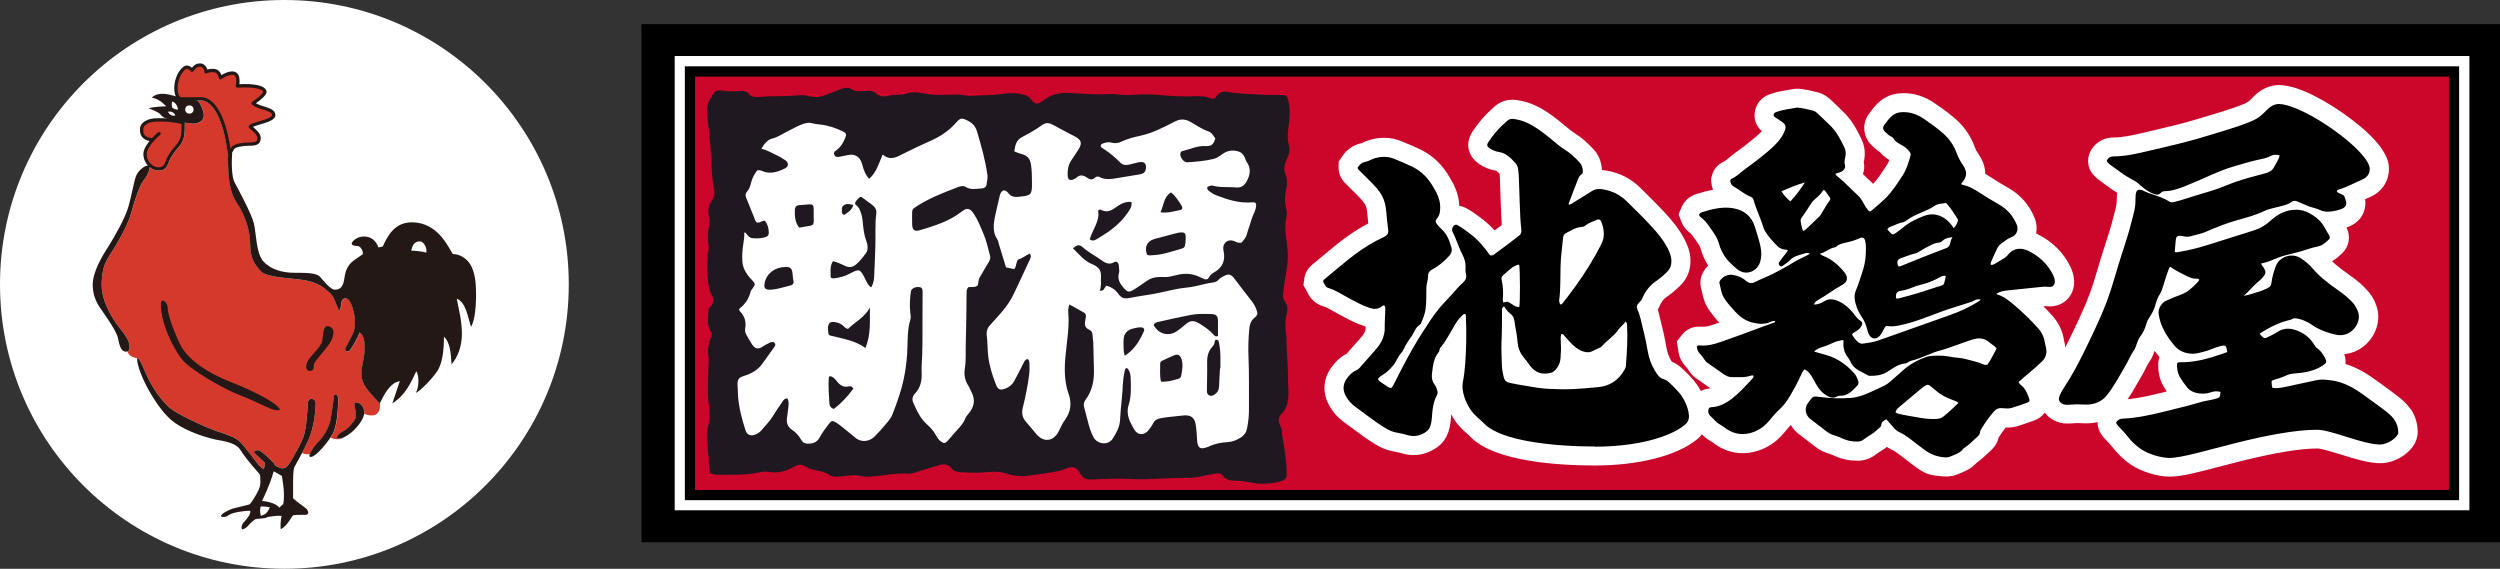 <?xml version="1.0" encoding="UTF-8"?><svg id="_レイヤー_2" xmlns="http://www.w3.org/2000/svg" viewBox="0 0 657.38 149.56"><rect x="0" y="0" width="657.38" height="149.56" fill="#333333" stroke="none"/><defs><style>.cls-1{fill:#fff;}.cls-2{fill:#cc052a;}.cls-3{fill:#d4392c;}.cls-4{fill:#231815;}.cls-5{fill:#201820;}</style></defs><g id="_レイヤー_1-2"><g><g><rect x="344.91" y="-169.89" width="136.23" height="488.7" transform="translate(338.57 487.49) rotate(-90)"/><rect class="cls-1" x="353.64" y="-161.5" width="119.45" height="471.92" transform="translate(338.91 487.82) rotate(-90)"/><rect x="180.09" y="17.42" width="466.55" height="114.08" transform="translate(826.72 148.94) rotate(-180)"/><rect class="cls-2" x="182.77" y="20.1" width="461.18" height="108.71" transform="translate(826.72 148.94) rotate(-180)"/><path class="cls-1" d="M633.8,107.53c-1.2-1.75-2.69-2.88-3.88-3.78l-.26-.2c-1.16-.88-2.33-1.73-3.51-2.58l-1.49-1.07c-2.06-1.5-4.69-3.2-7.92-4.18,.09-.83,0-1.71-.29-2.6,5.38-.51,8.93-5.31,8.93-9.81,0-3.09-1.76-5.53-2.11-5.99-1.71-2.22-3.74-3.79-5.67-5.15-1.43-1.01-3.01-2.16-4.39-3.46,1.14-.67,2-1.49,2.68-2.14,1.86-1.77,2.29-4.46,1.12-6.75,.24-.08,.48-.17,.72-.27,2.36-.96,3.93-2.95,4.21-5.33,.08-.68,.05-1.29-.03-1.83,.41-.19,.83-.38,1.25-.56,3.09-1.3,5.01-4.12,5.01-7.36,0-1.52,0-6.15-11.68-14.43-3.25-2.31-11.45-7.67-17.26-7.67-2.54,0-5.03,1.21-7.02,3.41-.64,.71-1.31,1.2-2.04,1.5-2.95,1.21-6.03,2.13-9.28,3.1-.83,.25-1.67,.5-2.5,.76-4.3,1.32-8.64,2.33-13.22,3.4l-1.37,.32c-2.83,.66-5.51,1.29-8.07,1.29-3.61,0-6.66,2.83-6.66,6.18,0,3.01,2.15,4.52,4.04,5.85,.51,.36,1.11,.78,1.78,1.29,.6,.46,1.22,.86,1.82,1.21-.07,.55-.11,1.15-.11,1.8,0,1.24-.14,1.79-.43,2.87-.1,.38-.2,.77-.31,1.2-.7,2.91-1.71,6-2.6,8.73l-.28,.87c-.4,1.21-.79,2.55-1.21,3.96-.69,2.36-1.41,4.8-2.31,7.22-1.31,3.52-3.04,7.14-4.43,10.04l-.28,.58c-.59,1.23-1.14,2.35-1.66,3.39-.03-.23-.05-.45-.09-.68-.05-.28-.12-.56-.19-.83-.02-.08-.04-.15-.04-.15-.35-2.47-1.35-4.65-2.96-6.49-.77-.88-1.6-1.76-2.5-2.66,.23-.02,.43-.03,.61-.03,.09,0,.17,0,.26,.01,.31,.04,.61,.06,.89,.06,1.84,0,3.51-.73,4.7-2.05,1.23-1.36,1.79-3.17,1.59-5.12-.12-1.15-.46-2.29-1.01-3.39-1.86-3.74-4.81-6.61-8.77-8.54-.05-.03-.11-.05-.16-.08,.25-1.4,.1-2.85-.45-4.18-1.38-3.36-3.78-6.07-6.94-7.84-1.38-.77-2.84-1.66-4.49-2.73-.46-.29-.96-.62-1.52-.95,0-1.7-.58-3.44-1.76-5.16-.46-.68-.77-1.24-.96-1.77-1-2.8-2.61-5.22-4.77-7.19-1.76-1.61-3.6-2.9-5.39-4.14l-.2-.14c-2.69-1.87-5.41-2.79-8.32-2.79-.41,0-.83,.02-1.26,.06-1.79,.17-3.39,.8-4.78,1.89-1.3,1.02-2.16,2.18-2.85,3.12l-.29,.38c-1.97,2.62-1.54,6.29,1.01,8.54l.22,.2c.39,.36,.92,.84,1.65,1.3,.8,.98,1.72,1.62,2.49,2.08-.19,.5-.4,.94-.66,1.33l-.37,.56c-1.06,1.62-2.07,3.15-3.23,4.39-.23-.26-.49-.51-.77-.76-.62-.55-1.24-1.16-1.9-1.81,.34-1.01,.43-2.11,.2-3.18,0-.02,.01-.04,.02-.07,.48-2.04,.27-4.1-.62-5.94-1.18-2.45-2.52-5.02-4.8-7.2-.37-.36-.74-.72-1.11-1.08-.6-.59-1.21-1.18-1.82-1.75l-.12-.11c-.69-.65-1.98-1.87-4.06-2.27-.31-.06-.62-.14-.92-.21-.71-.18-1.52-.38-2.41-.48l-.11-.02c-.31-.06-.84-.15-1.48-.15-.41,0-.81,.04-1.2,.11-.42,.08-.85,.15-1.28,.22-1.52,.25-3.24,.53-5.04,1.23-1.87,.73-3.15,2.2-3.61,4.14-.49,2.07,.19,4.09,1.78,5.47-1.07,1.12-2.39,2.16-3.76,3.25l-.72,.57c-.5,.4-1.02,.77-1.54,1.15-.69,.5-1.41,1.02-2.13,1.61l-.48,.4c-.55,.46-1.07,.89-1.43,1.05-1.56,.7-2.69,2.06-3.11,3.74l-.21,.83,.08,.86c.06,.69,.22,1.35,.45,1.96-1.5,.26-2.93,.66-4.29,1.08-1.85,.57-3.27,1.82-3.99,3.53l-.78,1.86,.72,1.88c.46,1.21,1.24,2.21,2.37,3.06,.32,.24,.77,.9,1.21,1.54,.2,.29,.4,.58,.6,.86,.56,.77,.88,1.42,1.03,2.03,.27,1.12,.74,2.03,1.07,2.7l.12,.25c.2,.4,.42,.78,.65,1.14-.46,.46-.86,.97-1.19,1.54-1.01,1.74-.93,3.3-.68,4.3,.06,.26,.12,.53,.18,.79,.3,1.39,.71,3.3,2,5.15,.72,1.04,1.56,2.07,2.6,3.21-.46,.16-.91,.32-1.36,.47-1.25,.44-2.1,.62-2.83,.62-.1,0-.19,0-.35-.01-.23-.02-.47-.03-.69-.03-1.86,0-3.5,.79-4.6,2.22l-1.3,1.68,.31,2.1c.27,1.84,.7,3.13,2.2,4.69,.08,.09,.28,.37,.43,.58l.36,.51c.26,.37,.79,1.14,1.73,1.79,0,0,3.1,2.17,3.85,2.69-.03,0-.06,0-.08,0-.91,.04-1.74,.29-2.48,.68-1.27-2.38-3.05-4.17-4.7-5.72-.56-.53-1.52-1.43-2.93-1.97-.04-.06-.23-.38-.23-.38-.55-.91-.94-1.96-1.15-3.14-.35-1.91-.77-4.14-1.36-6.37-.11-.43-.21-.86-.31-1.29-.18-.79-.37-1.64-.65-2.52,.17-.29,.34-.61,.49-.96,.43-1.05,1.03-1.84,1.83-2.39,1.31-.91,2.5-1.91,3.66-3.06,1.79-1.77,2.69-4.08,2.61-6.68-.07-2.17-.82-3.92-1.46-5.2-1.45-2.88-3.46-5.24-5.24-7.17-1.61-1.74-3.28-3.4-4.9-5-.52-.51-1.04-1.02-1.55-1.54-2.43-2.42-5.41-3.96-8.87-4.57-.44-.08-.86-.13-1.27-.16-.09-2.05-.81-3.89-2.1-5.33-.75-.83-1.52-1.55-2.31-2.28-.91-.83-1.82-1.44-2.63-1.98-.47-.31-.92-.61-1.25-.88l-.97-.8c-1.29-1.07-2.63-2.18-4.1-3.23-2.19-1.56-5.21-3.41-9.17-3.91-.35-.04-.68-.06-1-.06-1.75,0-3.37,.61-4.69,1.78-1.33,1.18-2.44,2.28-3.39,3.38-.81,.94-1.59,1.97-2.37,3.15-2.04,3.1-1.36,6.47,1.73,8.6,1.28,.88,2.73,1.46,4.43,1.75,.27,.19,.56,.45,.92,.82,.05,.43,.08,.81,.08,1.15,.05,2.22,.13,4.44,.22,6.65l.04,.93c.06,1.54,.12,3.11,.24,4.72-.63,.49-1.27,.97-1.89,1.44-.97-1.06-2.1-2.14-3.39-3.1l-.46-.35c-.96-.73-2.06-1.55-3.35-2.25-.32-.18-1.05-.61-2.11-.76-.06-1.91-.56-3.79-1.51-5.71-.24-.48-.51-.94-.78-1.4l-.24-.41c-1.86-3.26-4.39-5.69-7.52-7.23-1.46-.72-2.92-1.33-4.34-1.92l-.69-.29c-1.49-.62-3.06-.94-4.68-.94-1.24,0-2.52,.19-3.8,.56-.76,.22-1.38,.51-1.83,.72-.1,.05-.2,.1-.3,.14-3.18,.63-4.69,2.88-5.19,3.63l-.81,1.21-.03,1.45c-.03,1.13,.27,2.79,1.78,4.26,.59,.61,1.19,1.2,1.8,1.79,.92,.9,1.79,1.74,2.54,2.61,.57,.66,.9,1.15,1.06,1.61,.18,.51,.3,1.1,.37,1.88,.08,.87,.15,1.76,.25,2.66-2.13,1.11-4.23,2.44-6.38,4.04-1.91,1.42-3.71,2.93-5.45,4.39-.91,.77-1.82,1.53-2.77,2.3-1.31,1.05-2.06,2.39-2.24,3.96l-.2,1.55,.79,1.4,.07,.15c.41,.87,1.48,3.17,4.38,4,.79,.23,1.68,.74,2.71,1.33,.54,.31,1.08,.62,1.63,.91l.87,.46c1.59,.85,3.4,1.81,5.46,2.47,.15,.05,.29,.09,.44,.13,0,.22,0,.44,0,.66l-.06,.32c-.11,.55-.51,1.19-1.39,2.19-.45,.51-.9,1.01-1.35,1.52-.66,.74-1.32,1.47-1.96,2.22l-.22,.26c-1.89,.95-3.1,2.35-3.86,3.37-2.22,2.96-2.59,6.37-1.04,9.62,.96,2,2.42,3.72,4.33,5.09,.77,.55,1.53,1.12,2.28,1.68,1.94,1.45,3.95,2.95,6.21,4.27,1.26,.74,2.52,1.24,3.83,1.53,.35,.08,.7,.15,1.06,.22,.6,.12,1.17,.23,1.61,.37,1.05,.33,2.12,.5,3.17,.5,2.14,0,4.19-.67,6.09-1.99,1.48-1.02,2.48-2.39,3.08-4.18,.5-1.5,.6-2.88,.67-3.99,.01-.19,.03-.38,.04-.56,.27,.5,.56,.99,.88,1.48,1.02,1.56,2.27,2.67,3.27,3.57,.35,.32,.71,.63,1.04,.97,6.38,6.47,23.18,7.43,32.63,7.43,11.46,0,21.47-2.55,26.76-6.81,.51-.42,.97-.87,1.35-1.37,.85,.9,1.75,1.45,2.35,1.81,.12,.07,.25,.14,.35,.21,2.47,1.94,5.16,2.93,8.01,2.93,1.03,0,2.08-.13,3.13-.39,2.5-.62,4.73-1.87,6.62-3.72,.7-.69,1.26-1.38,1.76-1.99,.41-.51,.81-.99,1.13-1.27,.02-.01,.03-.03,.05-.04,.49,.87,1.16,1.65,1.99,2.3,1.43,1.13,2.87,2.24,4.32,3.33,1.2,.91,2.39,1.53,3.66,1.88,.47,.13,1,.37,1.7,.68,1.76,.79,3.73,1.2,5.87,1.2,1.75,0,3.39-.56,4.77-1.62,.53-.41,1.02-.74,1.49-1.01,.55-.32,1.02-.66,1.44-1,.43,.3,.9,.57,1.44,.8,.49,.21,1.06,.62,1.6,1.03l1.59,1.21c.76,.58,1.52,1.16,2.29,1.74,3.09,2.31,3.95,2.64,7.71,2.96,.32,.03,.64,.04,.96,.04,1.12,0,2.13-.2,3.08-.62,.19-.08,.38-.16,.58-.23,1.18-.47,2.89-1.14,4.34-2.75,1.21-.86,2.23-1.81,3.12-2.65l.56-.53c.49-.45,1.7-1.57,2.11-3.46,.61-.96,1.22-1.83,1.85-2.64,.16,0,.32,0,.49,0,.91,0,1.74-.11,2.53-.34,1.23-.36,2.39-.77,3.52-1.17l.94-.33c1.18-.41,2.14-1.15,2.81-2.08,1.29,1.72,3.45,2.87,5.84,2.87,.62,0,1.27-.04,1.87-.08,.3-.02,.58-.05,.81-.05,.31,0,.72,.02,1.09,.04,.49,.02,.94,.04,1.24,.04,1.11,0,2.12-.12,3.03-.32v.06c0,2.33,1.38,3.77,2.6,5.05,.48,.5,1.02,1.07,1.47,1.65,1.29,1.67,2.94,3.23,4.65,4.39,2.77,1.88,7,3.19,10.3,3.19,3.04,0,7.49-1.17,13.12-2.65,1.76-.46,3.62-.95,5.54-1.43,8.87-2.21,15.66-3.33,20.17-3.33,.99,0,4.03,.95,6.04,1.57,3.64,1.13,7.4,2.31,10.5,2.31,4.44,0,9.79-3.64,9.79-8.15,0-2.29-.64-4.38-1.91-6.22Zm-219.04-10.28l.02-.06c.05,.02,.11,.04,.17,.05-.06,0-.13,0-.19,.01Zm153.23,6.12c-2.76,.67-5.67,1.34-8.53,1.61,1.19-1.76,2.21-3.55,3.21-5.3l.73-1.27c.33-.56,.62-1.14,.91-1.73,.33-.66,.63-1.27,.93-1.67,.62-.82,.9-1.61,1.05-2.03l.04-.1c.08-.21,.15-.41,.22-.62,.4,.55,.82,1.09,1.28,1.64-.2,.58-.31,1.21-.32,1.87-.01,1.41,.11,3.52,1.31,5.67,.3,.53,.61,1.03,.93,1.5-.59,.14-1.17,.29-1.75,.43Z"/><path class="cls-5" d="M186.61,124.31c-.25-1.39-.16-2.74-.28-4.07-.15-1.75-.49-3.49-.44-5.26,.02-.88-.05-1.77,.23-2.62,.73-2.23,.44-4.46,.18-6.73-.3-2.68-.1-5.39-.06-8.09,.02-1.44,.23-2.88,0-4.32-.32-1.98,.46-3.77,.98-5.62-1.51-1.79-.96-3.92-.93-5.95,0-.37,.29-.79,.56-1.08,.83-.89,.87-2,.35-2.88-1.03-1.76-.94-3.68-1.19-5.56-.13-.96-.1-1.94-.12-2.92-.01-.88,.03-1.73,.26-2.6,.2-.76,.25-1.58,.12-2.44-.22-1.42-.17-2.89,.11-4.33,.2-1.03,.31-2.12,.04-3.09-.45-1.63,0-2.99,.88-4.25,.59-.85,.67-1.72,.48-2.65-.77-3.71-.62-7.5-.98-11.25-.28-2.87-.51-5.75-.84-8.61-.18-1.62,.14-3.08,1.07-4.4,.48-.69,.66-1.67,1.76-1.77,.3-.03,.59-.12,.91-.05,1.58,.35,3.19,.28,4.79,.16,1-.08,1.85,0,2.5,.84,.41,.53,1.02,.67,1.64,.73,.26,.03,.52,.02,.78,0,3.59-.34,7.2-.07,10.79-.46,.95-.1,1.95,.11,2.91,.31,1.26,.26,2.46,.21,3.65-.25,1.35-.53,2.72-1,4.05-1.57,1.05-.45,2.11-.66,3.12-.06,1.12,.67,2.3,.52,3.47,.43,1.15-.1,2.16-.09,3.12,.79,.86,.79,2.11,.75,3.12,.48,1.57-.42,3.21-.07,4.75-.59,1.99-.67,3.91-.1,5.89,.2,1.93,.29,3.93,.15,5.9,.11,1.24-.03,2.46-.09,3.68,.21,.49,.12,1.03,.13,1.55,.09,2.76-.17,5.53-.09,8.3-.52,1.81-.28,3.77-.26,5.61,.25,.75,.21,1.37,.64,1.86,1.29,1.04,1.37,1.69,1.31,3.06,.26,1.81-1.39,3.92-2.13,6.22-2.06,3.26,.1,6.5,.48,9.77,.36,1.29-.05,2.58-.11,3.88,.08,1.74,.26,3.48,.12,5.24,0,2.3-.15,4.64,.04,6.94,.25,2.27,.21,4.54,.29,6.81,.22,1.76-.06,3.52-.17,5.21,.53,.56,.23,1.14,.2,1.49-.42,.7-1.25,1.91-1.49,3.09-1.26,2.87,.57,5.77,.51,8.65,.71,1.75,.12,3.51,.06,5.26,.1,1.53,.03,1.65,.1,1.99,1.59,.51,2.2,.38,4.42,.05,6.63-.25,1.65-.38,3.28,.07,4.92,.35,1.29,.13,2.48-.52,3.71-.62,1.18-.95,2.53-.39,3.89,.54,1.3,.5,2.64,.21,3.97-.38,1.74-.47,3.45,0,5.2,.18,.68,.25,1.49,.08,2.16-.64,2.5-.14,4.95,.16,7.41,.24,1.97,.29,3.9-.05,5.87-.39,2.24-.69,4.49-.99,6.74-.1,.77-.07,1.5,.45,2.21,.67,.9,.83,1.94,.51,3.09-.52,1.87-.45,3.79-.17,5.7,.04,.26,.09,.51,.09,.77-.05,3.53,.44,7.04,.38,10.56-.03,1.8,.26,3.59,.06,5.41-.16,1.47-.55,2.75-1.56,3.78-.96,.98-1.27,2.04-.56,3.22,.64,1.05,.44,2.22,.65,3.32,.56,3,1.01,6.02,1.07,9.08,.04,1.68-.35,2.01-1.95,2.44-2.72,.72-5.4,.69-8.13,.11-1.31-.28-2.67-.31-4.01-.38-1.09-.06-2.03-.36-2.7-1.28-.41-.58-.99-.71-1.65-.6-1.02,.17-2.05,.31-3.05,.55-1.67,.41-3.33,.66-5.07,.63-4.77-.07-9.53,.51-14.3,.27-3.52-.18-7.03-.03-10.54,.14-1.37,.06-2.28-.39-2.9-1.58-1.06-2.04-2.29-1.88-3.85-1.23-1.45,.61-2.99,.81-4.53,1.05-1.94,.3-3.88,.6-5.83,.82-1.77,.19-3.54-.1-5.21-.64-1.89-.6-3.74-.5-5.65-.32-2.17,.21-4.35,.09-6.52-.02-.81-.04-1.67-.28-2.22-.99-.9-1.16-2.05-1.25-3.33-.85-2.18,.67-4.36,1.32-6.54,1.99-.55,.17-1.1,.27-1.68,.23-3.13-.2-6.19,.48-9.28,.75-.94,.08-1.83,.16-2.76-.08-1.95-.51-3.91-.12-5.85,.11-1.04,.12-2.02,.01-2.84-.52-.91-.59-1.89-.86-2.9-1.03-1.19-.2-2.32-.54-3.35-1.17-.93-.57-1.71-.52-2.72,.05-2.09,1.18-4.39,1.87-6.84,1.43-1.12-.2-2.19,.07-3.22,.26-3.35,.64-6.71,.47-10.07,.49-.74,0-1.44-.1-2.22-.52Z"/><path d="M619.3,80.36c-1.29-1.68-2.9-2.93-4.59-4.12-2.37-1.67-4.69-3.41-6.58-5.62-.94-1.1-2-2.01-3.23-2.77-2.36-1.45-5.54-.36-6.49,2.19-.54,1.44-.97,2.9-1.14,4.43-.06,.59-.35,.96-.88,1.22-.78,.38-1.55,.76-2.39,.99-1.26,.35-2.46,.89-4.02,1.1,1.39-1.14,2.31-2.41,3.5-3.43,.56-.47,1.13-.93,1.6-1.51,.79-.98,.81-1.42,.13-2.51-.2-.33-.57-.56-.61-1.06,1.2-.2,2.3-.63,3.4-1.1,.31-.13,.61-.26,.92-.38,1.83-.71,3.77-1.05,5.66-1.57,1.66-.45,3.25-1.11,4.95-1.43,1.18-.22,2.05-1.06,2.89-1.87,.28-.26,.27-.59,.09-.91-.44-.78-.89-1.56-1.33-2.33-.94-1.65-2.36-2.79-4-3.67-1-.54-2.08-.84-3.24-.86-2.69-.06-4.94,1.08-6.83,2.82-1.31,1.21-2.72,2.07-4.4,2.6-4.12,1.28-8.23,2.6-12.35,3.89-2.47,.78-4.99,1.38-7.55,1.81-.32,.05-.65,.17-.96-.11,.08-.96,.18-1.92,.25-2.88,.08-1.08,.36-1.34,1.43-1.26,.2,.01,.39,.06,.59,.11,.63,.14,1.29,.17,1.88,0,1.4-.41,2.85-.66,4.2-1.25,2.65-1.16,5.34-2.21,8.13-3,2.37-.67,4.75-1.28,6.99-2.36,1.65-.79,3.51-.96,5.25-1.52,.67-.22,1.33-.4,1.89-.84,.56-.44,1.13-.44,1.77-.14,1.35,.64,2.73,1.23,4.17,1.64,.54,.16,1.1,.3,1.6,.55,.78,.39,1.58,.5,2.43,.44,1.17-.08,2.31-.31,3.39-.75,.57-.23,1.05-.62,1.13-1.28,.08-.68-.28-1.29-.47-1.93-.12-.42-.62-.47-.95-.68-.37-.23-.9-.28-1.05-.75,.08-.3,.29-.36,.47-.41,2.18-.63,4.15-1.77,6.23-2.65,1.04-.44,1.95-1.31,1.95-2.75,0-4.79-17.55-17.1-23.95-17.1-1.5,0-2.74,1.14-3.32,1.77-1.08,1.19-2.35,2.15-3.85,2.77-3.98,1.62-8.11,2.75-12.21,4.01-4.71,1.45-9.51,2.54-14.3,3.66-3.23,.75-6.48,1.57-9.83,1.57-1.06,0-1.66,.85-1.66,1.18,0,.61,1.54,1.41,3.84,3.16,1.54,1.17,3.57,2.02,4.34,2.71s2.47,2.24,4.24,2.86c.74,.26,1.29,.21,1.8-.34,.3-.32,.64-.44,1.07-.43,1.24,.02,2.43-.34,3.58-.7,1.33-.42,2.61-1.01,3.9-1.54,3.44-1.41,6.76-3.13,10.35-4.19,2.1-.62,4.19-1.27,6.34-1.76,1.25-.28,2.55-.46,3.71-1.11,.67-.37,1.46-.33,2.29-.1-.33,1.18-.99,2.14-1.54,3.15-.48,.88-1.27,1.28-2.21,1.54-2.6,.71-5.22,1.34-7.76,2.23-1.76,.61-3.46,1.38-5.22,1.98-2.07,.71-4.2,1.26-6.29,1.93-1.58,.51-3.15,1.04-4.77,1.42-.52,.12-.93,.1-1.4-.21-.83-.55-1.77-.89-2.7-1.25-1.29-.5-2.53-.79-3.79-1.41-.15-.07-.55-.36-1.21-.36-.78,0-1.05,.64-1.05,2.58,0,2.42-.44,3.41-.88,5.24-.82,3.43-2.02,7-2.99,9.98-1.05,3.21-2.08,7.3-3.58,11.36-1.48,3.98-3.4,7.95-4.88,11.04-1.58,3.31-3.24,6.58-4.86,9.29-1.44,2.39-2.95,4.33-2.95,5.62,0,.55,.78,1.45,2.07,1.45,.94,0,1.97-.13,2.68-.13s1.81,.08,2.33,.08c2.27,0,4.22-.74,5.61-2.54,1.92-2.48,3.4-5.25,4.97-7.96,.74-1.29,1.27-2.7,2.17-3.9,.2-.27,.29-.6,.41-.91,.33-.87,.54-1.79,1.13-2.55,.81-1.04,1.32-2.23,1.67-3.48,.17-.62,.45-1.17,.81-1.69,.68-.96,1.18-1.99,1.51-3.13,.3-1.05,.61-2.11,1.28-3.01,.17-.23,.26-.54,.37-.81,.7-1.87,1.14-3.83,1.9-5.68,.09-.21,.09-.47,.43-.55,1.26,.91,2.7,1.59,4.12,2.32,.86,.44,1.74,.84,2.75,.76,.26-.02,.51,.03,.71,.27-.18,.46-.53,.79-.85,1.1-1.12,1.1-2.26,2.2-3.76,2.75-1.38,.5-2.71,1.08-4.05,1.66-1.19,.52-2.28,2.09-2.01,3.58,.12,.62,.21,1.25,.4,1.85,.77,2.43,2.14,4.52,3.76,6.43,1.21,1.43,2.88,2.08,4.78,2.11,1.06,.02,2.03-.33,3.03-.57,1.36-.33,2.61-.99,3.96-1.35,1.69-.46,1.8-.38,2.11,1.47-.55,.19-1.11,.4-1.67,.59-3.53,1.22-7.11,2.19-10.9,2.1-.4,0-.64,.13-.65,.56,0,1.11,.11,2.18,.67,3.18,.56,.99,1.23,1.91,1.92,2.79,.6,.77,1.43,1.28,2.41,1.51,1.26,.29,2.48,.33,3.73-.09,.87-.29,1.79-.47,2.7-.12-.14,1.46-.15,1.45-1.42,1.81-1.28,.36-2.62,.49-3.9,.87-3.13,.92-6.29,1.69-9.46,2.46-3.59,.88-7.2,1.69-10.92,1.85-.65,.03-.98,.23-1.22,.42-.38,.31-.52,.51-.52,.64,0,.58,1.64,1.84,3.03,3.65,.94,1.22,2.18,2.41,3.49,3.3,2.06,1.4,5.39,2.33,7.5,2.33,3.22,0,9.9-2.04,17.46-3.93s15.44-3.48,21.37-3.48c3.69,0,12.07,3.88,16.54,3.88,2.12,0,4.79-1.98,4.79-3.15s-.32-2.35-1.03-3.38c-.81-1.18-1.95-1.99-3.06-2.84-1.61-1.23-3.27-2.4-4.91-3.59-2.66-1.94-5.45-3.56-8.83-3.94-1.23-.14-2.43-.29-3.65-.02-2.73,.6-5.47,1.18-8.2,1.77-1.13,.24-2.27,.43-3.37,.26-.21-.38-.17-.69-.21-.99-.11-.9-.08-.92,.77-1.19,.94-.3,1.89-.55,2.79-.98,.66-.31,1.37-.53,2.11-.6,.83-.08,1.66-.14,2.49-.26,1.93-.27,3.76-.85,5.39-1.96,.88-.6,.96-.94,.44-1.91-.51-.95-1.07-1.84-1.97-2.48-.35-.25-.61-.61-.84-.98-.96-1.54-2.24-2.72-3.9-3.46-1.98-.89-3.93-1.17-5.88,.17-.82,.56-1.76,.93-2.66,1.38-.3,.15-.62,.28-.94,.04-.28-.21-.79-.7-.99-1.06,2.74-1.71,4.13-2.32,5.49-2.85s2.51-.7,2.76-.81,.59-.36,.92-.36c1.35,0,3.43,.87,4.44,1.63,2.24,1.68,6.14,2.81,7.61,2.81,2.84,0,4.88-2.59,4.88-4.86,0-1.28-.77-2.55-1.07-2.94Z"/><path d="M419.38,117.45c10.64,0,19.44-2.33,23.62-5.7,.79-.64,1.17-1.42,1.11-2.48-.07-1.3-.52-2.49-1.05-3.63-.9-1.92-2.37-3.4-3.89-4.82-.47-.44-.96-.92-1.56-1.06-1.33-.32-1.91-1.41-2.51-2.4-.9-1.48-1.48-3.13-1.79-4.84-.36-2.01-.75-4.01-1.27-5.99-.44-1.67-.68-3.4-1.42-4.98-.35-.75-.26-1.34,.32-1.9,.32-.32,.65-.62,.84-1.07,.77-1.86,1.94-3.44,3.59-4.59,1.08-.75,2.07-1.58,3-2.5,.83-.83,1.17-1.83,1.13-2.97-.04-1.12-.44-2.13-.93-3.12-1.14-2.26-2.75-4.19-4.45-6.02-2.03-2.2-4.19-4.28-6.32-6.39-1.72-1.72-3.81-2.76-6.2-3.19-1.02-.18-2.02-.18-2.96,.42-1.63,1.04-3.28,2.04-4.93,3.05-.37,.23-.72,.54-1.2,.54-.09-.27,.05-.46,.12-.64,.67-1.82,1.34-3.64,2.07-5.43,.28-.7,.46-1.49,1.23-1.92,.3-.17,.28-.56,.27-.87-.03-.83-.26-1.6-.83-2.23-.61-.68-1.28-1.31-1.96-1.92-1.13-1.03-2.5-1.72-3.67-2.68-1.58-1.3-3.13-2.63-4.8-3.82-2.09-1.49-4.29-2.69-6.89-3.02-.68-.09-1.24,.04-1.75,.5-1.03,.91-2.03,1.87-2.93,2.91-.71,.82-1.36,1.71-1.96,2.62-.56,.85-.43,1.17,.39,1.74,.74,.51,1.58,.79,2.45,.94,.75,.13,1.43,.41,2.04,.84,.78,.55,1.46,1.23,2.09,1.93,.4,.45,.7,.97,.79,1.59,.11,.8,.2,1.6,.22,2.42,.05,2.19,.13,4.37,.22,6.56,.09,2.4,.16,4.8,.43,7.18,.07,.63-.1,1.07-.61,1.46-2.14,1.67-4.31,3.31-6.51,4.9-.29,.21-.6,.37-1.12,.27-1.47-2.1-3.1-4.08-5.19-5.63-1.05-.78-2.06-1.6-3.22-2.22-.22-.12-.41-.27-.69-.19-.63,.19-1.09,1.17-.78,1.78,.36,.73,.69,1.46,.99,2.22,.53,1.34,1.03,2.69,1.7,3.98,.47,.91,.76,1.9,.76,2.95,0,.63-.07,1.3,.09,1.9,.28,1.05-.09,1.79-.83,2.44-.98,.86-1.81,1.87-2.67,2.85-1.17,1.32-2.45,2.54-3.56,3.9-1.63,1.99-3,4.18-4.39,6.34-1.87,2.91-3.56,5.92-5.16,8.99-.83,1.59-1.63,3.21-2.46,4.8-.48,.91-.65,.96-1.55,.4-.72-.44-1.41-.93-2.1-1.42-.19-.14-.39-.31-.36-.64,.29-.47,.78-.76,1.26-1.05,1.04-.63,1.86-1.49,2.66-2.4,.83-.95,1.17-2.17,1.97-3.12,.27-.32,.56-.62,.74-1.02,.56-1.22,1.26-2.36,2.07-3.44,.78-1.05,1.06-2.47,2.3-3.2,.11-.07,.19-.21,.25-.34,.52-1.19,1.04-2.38,1.22-3.7,.27-1.93,.15-3.88,.22-5.82,.04-.97,.44-1.87,.43-2.81-.02-.97,.42-1.49,1.21-1.9,1.71-.89,3.13-2.16,4.41-3.58,.52-.58,.76-1.27,.55-2.06-.53-1.92-1.24-3.75-2.82-5.1-.32-.27-.59-.61-.86-.93-.63-.76-.66-1.07-.01-1.84,.54-.64,.63-1.34,.7-2.15,.13-1.61-.26-3.05-.96-4.47-.27-.54-.59-1.04-.89-1.56-1.29-2.25-3.03-4.07-5.38-5.22-1.55-.76-3.16-1.41-4.75-2.08-1.7-.71-3.43-.69-5.18-.19-.85,.24-1.61,.79-2.46,.94-1.02,.18-1.59,.79-2.08,1.52,0,.34,.21,.49,.38,.67,1.49,1.54,3.1,2.97,4.51,4.59,.84,.96,1.56,1.99,2,3.2,.36,1,.55,2.02,.64,3.08,.14,1.58,.27,3.16,.51,4.73,.16,1.07-.28,1.6-1.21,2.03-2.64,1.2-5.1,2.73-7.43,4.45-2.77,2.06-5.35,4.37-8.03,6.54-.18,.15-.4,.3-.44,.65,.36,.64,.54,1.49,1.45,1.75,1.92,.55,3.54,1.7,5.29,2.62,1.81,.95,3.57,1.97,5.54,2.6,1.11,.36,2.14,.37,3.11-.38,.21-.16,.43-.4,.76-.24,.25,.25,.22,.56,.21,.88-.04,1.83-.2,3.66-.16,5.5,0,.35-.09,.7-.16,1.04-.34,1.8-1.36,3.21-2.55,4.55-1.09,1.24-2.21,2.47-3.29,3.71-.44,.51-.82,1.06-1.46,1.32-1.02,.42-1.76,1.19-2.39,2.03-1.02,1.36-1.31,2.83-.52,4.46,.63,1.33,1.59,2.36,2.73,3.18,2.68,1.92,5.24,4.03,8.1,5.7,.76,.45,1.52,.77,2.38,.96,1.03,.23,2.08,.38,3.09,.7,1.76,.55,3.39,.23,4.92-.83,.63-.43,.95-.95,1.18-1.65,.48-1.43,.35-2.92,.59-4.37,.2-1.23,.42-2.43,1.06-3.51,.27-.46,.29-.95,.12-1.43-.18-.5-.33-1.01-.66-1.44-.67-.87-.84-1.9-.71-2.92,.26-1.98,.37-4.02,1.78-5.65,.09-.1,.14-.26,.15-.39,.04-.57,.41-.96,.73-1.37,.26-.34,.54-.66,.76-1.02,.68-1.11,1.37-2.22,2-3.36,.68-1.23,1.38-2.43,2.42-3.4,.28-.26,.5-.61,.92-.48,.16,.14,.14,.29,.14,.43,.11,2.33,.16,4.65,.1,6.98-.1,3.53-.23,7.05-.88,10.53-.13,.7-.12,1.4-.02,2.11,.28,1.85,1,3.51,2.02,5.07,.98,1.5,2.45,2.51,3.69,3.77,4.5,4.56,18.43,5.95,29.07,5.95Zm-9.37-38.66c.37-2.92,.26-5.85,.34-8.77,.06-2.51,.43-4.99,.66-7.48,.05-.56,.29-1.01,.82-1.27,1.32-.65,2.56-1.52,4.1-1.6,.35-.02,.7-.15,.97-.38,.77-.67,1.74-.93,2.63-1.33,1.04-.47,1.33-.32,1.69,.76,.41,1.21,.64,2.43,.44,3.73-.12,.76-.42,1.43-.75,2.08-1.94,3.76-4.17,7.34-6.66,10.77-1.06,1.45-2.13,2.89-3.24,4.3-.17,.21-.29,.51-.76,.44-.18-.4-.3-.8-.25-1.23Zm-14.83-6.35c1.12-.91,2.07-2.02,3.42-2.62,.25-.11,.48-.3,.87-.19,.26,1.14,.28,10.23,.02,11.1-.75,.07-1.33-.35-1.9-.73-.69-.45-1.33-.97-2.22-.38-.24-.43-.21-.83-.18-1.19,.13-1.63,.02-3.24-.33-4.83-.1-.45-.04-.86,.32-1.15Zm-.37,17.9c.14-2.92,.14-5.85,.15-8.77,0-.55,.02-.55,.41-.96,.3,.03,.37,.3,.5,.5,.34,.5,.72,.95,1.21,1.31,.65,.48,1.04,1.11,1.14,1.94,.1,.87,.25,1.74,.42,2.61,.2,.97,.32,1.94,.4,2.93,.12,1.5,.62,2.88,1.62,4.06,.59,.7,1.12,1.45,1.66,2.19,1.34,1.84,3.18,2.47,5.5,1.88,.72-.18,1.19-.74,1.61-1.31,.54-.72,.83-1.55,.91-2.45,.12-1.37,.17-2.75,.08-4.13-.05-.77-.08-1.54,.1-2.28,.5-.13,.65,.25,.88,.49,1.01,1.07,1.9,2.27,3.12,3.14,.7,.49,1.44,.89,2.28,1.06,.72,.15,1.39,.1,2.04-.27,.46-.26,.96-.43,1.43-.67,.32-.16,.69-.28,.91-.53,1.33-1.55,3.13-2.61,4.31-4.31,.55-.8,1.38-1.37,1.96-2.21,.39,.28,.37,.59,.39,.9,.2,3.56-.03,7.12-.3,10.67-.03,.4-.18,.75-.37,1.09-1.54,2.7-3.77,4.29-6.95,4.58-2.18,.2-4.35,.41-6.53,.51-2.21,.1-4.43,.03-6.65-.07-2.02-.09-3.98-.49-5.96-.81-1.39-.22-2.78-.45-4.15-.77-.81-.18-1.27-.55-1.49-1.4-.32-1.24-.55-2.47-.54-3.75,0-1.73-.17-3.46-.09-5.18Z"/><g><path d="M540.34,73.9c-.06-.59-.25-1.15-.51-1.67-1.42-2.85-3.67-4.9-6.48-6.27-1.77-.86-3.9-.86-5.39,1.09-.29,.38-.68,.68-1.1,.93-.65,.38-1.3,.78-1.94,1.17-.44,.27-.86,.55-1.41,.52-.11-.31-.06-.56,.06-.82,.38-.85,.71-1.72,1.14-2.54,.38-.72,.59-1.56,1.3-2.08,.94-.69,1.8-1.46,2.94-1.88,1.31-.48,1.9-1.97,1.37-3.25-.96-2.34-2.59-4.16-4.76-5.38-1.62-.91-3.2-1.88-4.76-2.89-1.45-.94-2.91-1.85-4.63-2.2-.16-.03-.34-.07-.41-.26-.02-.2,.14-.3,.25-.43,1.26-1.56,1.33-2.8,.1-4.61-.63-.92-1.16-1.86-1.53-2.9-.72-2.01-1.86-3.75-3.44-5.19-1.58-1.44-3.33-2.65-5.07-3.87-1.89-1.32-3.91-2.07-6.26-1.85-.83,.08-1.53,.34-2.17,.85-.91,.71-1.54,1.66-2.22,2.57-.43,.57-.26,1.27,.32,1.78,.41,.36,.8,.76,1.27,1.05,.29,.18,.7,.3,.84,.56,.55,1.01,1.53,1.45,2.45,1.96,.73,.41,1.36,.93,1.83,1.63,.19,.28,.37,.56,.26,.95-.52,1.82-1.02,3.64-2.08,5.25-1.43,2.18-2.81,4.38-4.72,6.22-1.07,1.03-2.2,1.96-3.32,2.92-.55,.46-.72,.42-1.18-.15-.32-.4-.6-.83-.85-1.29-.5-.9-1-1.83-1.78-2.52-1.68-1.48-3.16-3.17-4.89-4.59-.34-.28-.79-.51-.96-1.03,.51-.16,.98-.28,1.42-.45,.74-.29,1.33-1.11,1.12-1.75-.24-.75-.09-1.43,.07-2.13,.21-.91,.13-1.82-.25-2.62-1-2.07-2.05-4.13-3.75-5.76-.97-.93-1.92-1.87-2.9-2.79-.5-.47-.99-.98-1.7-1.12-1.01-.19-1.99-.52-3.02-.64-.41-.05-.81-.18-1.23-.1-1.82,.34-3.67,.51-5.42,1.19-.35,.14-.49,.33-.56,.64-.08,.32,.09,.5,.35,.67,.64,.41,1.28,.81,1.88,1.26,.98,.74,1.1,1.25,.65,2.4-.42,1.07-1.06,2-1.81,2.85-1.64,1.86-3.61,3.34-5.53,4.87-1.18,.94-2.46,1.77-3.63,2.72-.96,.78-1.86,1.61-3.01,2.12-.16,.07-.27,.21-.32,.4,.06,.67,.32,1.29,.93,1.62,1.48,.81,2.73,1.98,4.31,2.62,.4,.16,.77,.39,.91,.91,.65,2.46,1.84,4.74,2.56,7.18,.12,.4,.29,.77,.51,1.12,.87,1.41,2.02,2.6,3.15,3.79,.53,.56,1.23,.86,2.02,.94,.26,.03,.54,.01,.75,.22-.22,.41-.45,.74-.72,1.06-.51,.61-.99,1.23-1.45,1.87-.26,.36-.36,.75,.06,1.1,.39,.33,.69,.13,1-.12,.59-.47,1.25-.87,1.77-1.42,.99-1.04,2.34-1.22,3.59-1.63,.43-.14,.96-.32,1.49-.06-.24,.35-.58,.45-.87,.6-1.19,.62-2.43,1.16-3.56,1.87-1.66,1.03-3.38,1.95-5.11,2.84-1.55,.8-3.22,1.38-4.78,2.19-.92,.47-1.67,.37-2.44-.31-1-.9-2.23-1.35-3.54-1.56-1.22-.2-2.65,.51-3.27,1.55-.11,.18-.2,.39-.15,.59,.36,1.46,.52,2.98,1.42,4.27,.81,1.16,1.74,2.23,2.7,3.25,1.21,1.29,2.57,2.38,4.36,2.83,1.66,.42,3.3,.66,4.94-.1,.38-.17,.8-.38,1.25-.19-.04,.33-.26,.34-.45,.41-1.57,.57-3.15,1.11-4.71,1.71-3.08,1.18-6.19,2.28-9.3,3.37-1.67,.58-3.36,1.01-5.14,.88-.37-.03-.76-.09-1.02,.25,.16,1.08,.26,1.33,.85,1.95,.45,.47,.8,1.02,1.19,1.55,.18,.25,.33,.52,.6,.7,1.5,1.04,2.98,2.09,4.48,3.13,.6,.42,1.28,.75,2.01,.74,1.68-.03,3.38,.19,5.02-.36,.26-.09,.52-.17,.78,.04-.04,.36-.22,.66-.45,.9-1.66,1.74-3.26,3.55-5.17,5.03-1.62,1.26-3.41,2.21-5.52,2.31-.47,.02-.67,.27-.75,.69-.12,.59,.03,1.09,.44,1.52,.48,.49,.99,.95,1.45,1.46,.62,.68,1.48,.99,2.18,1.54,2.04,1.6,4.26,2.25,6.84,1.61,1.69-.42,3.1-1.24,4.33-2.44,1.11-1.08,1.93-2.43,3.1-3.45,1.29-1.12,2.28-2.47,3.14-3.92,1.01-1.68,1.93-3.4,2.75-5.18,.29-.64,.56-1.32,1.09-1.81,.99,.55,1.55,1.26,2.28,2.61,.85,1.58,1.7,3.17,3.31,4.19,.95,.6,1.86,.96,2.94,.35,.33-.19,.73-.19,1.11-.2,.27,0,.52-.02,.79-.1,1.5-.43,2.48-1.54,3.47-2.63,.31-.34,.3-.79,.17-1.18-.25-.74-.54-1.44-1.11-2.06-1.97-2.15-4.24-3.8-7.05-4.65-1.11-.34-2.23-.64-3.42-.98,.61-.66,1.36-.95,2.1-1.17,1.07-.31,2.07-.75,3.06-1.22,.78-.37,1.63-.48,2.43-.66,.18,.18,.16,.36,.14,.53-.14,1.5,.21,2.86,1.15,4.06,.25,.32,.5,.67,.65,1.05,.6,1.49,1.86,2.24,3.2,2.91,.31,.15,.62,.3,.91,.48,.33,.2,.68,.4,1.05,.4,1.55,0,3.04-.12,4.44-.99,1.53-.95,2.98-2.13,4.9-2.27,.22-.02,.43-.2,.65-.3,.31-.15,.6-.36,.93-.43,2.69-.62,5.07-2.08,7.76-2.74,1.55-.38,3.06-1.04,4.59-1.54,1.37-.44,2.69-1.02,4.1-1.39,1.6-.42,2.9-.12,4.1,.93,.59,.51,1.33,.84,1.82,1.56-.78,1.45-1.48,2.94-2.45,4.28-.31,.02-.58,.06-.9-.09-1.54-.68-3.2-.98-4.81-1.44-1.3-.37-2.66-.31-3.97-.59-1.6-.34-3.21-.34-4.83-.24-.58,.04-1.16,.13-1.71,.34-1.92,.7-3.72,1.63-5.31,2.92-.99,.8-1.88,1.71-2.86,2.52-.84,.7-1.61,1.51-2.6,2.01-1.23,.61-2.48,1.17-3.73,1.74-1.63,.74-3.32,1.39-5.11,1.52-2.6,.19-5.21,.15-7.81-.2-2.44-.33-2.07-.3-3.5,1.52-.99,1.25-.72,3.17,.52,4.15,1.4,1.11,2.82,2.19,4.25,3.27,.61,.46,1.26,.85,2,1.06,.83,.23,1.61,.58,2.39,.93,1.21,.54,2.49,.76,3.81,.76,.65,0,1.2-.18,1.72-.58,.65-.5,1.32-.96,2.04-1.38,.82-.47,1.49-1.2,2.23-1.83,.19-.16,.3-.39,.33-.63,.07-.81,.66-1.11,1.31-1.44,.61,.7,1.2,1.36,1.77,2.02,.5,.58,1.04,1.12,1.75,1.42,.96,.42,1.8,1.01,2.62,1.63,1.29,.98,2.57,1.97,3.86,2.94q2.33,1.74,5.13,1.98c.55,.05,1.1,.06,1.62-.17,1.22-.53,2.55-.86,3.41-2,.12-.16,.31-.27,.48-.39,1.2-.82,2.22-1.85,3.28-2.83,.3-.28,.63-.57,.67-1.01,.05-.54,.32-.97,.59-1.41,.93-1.49,1.95-2.91,3.11-4.23,.57-.65,1.2-.96,2.07-.89,.85,.07,1.74,.19,2.57-.05,1.42-.41,2.8-.93,4.2-1.42,.41-.14,.62-.44,.47-.89-.38-1.1-.76-2.19-1.56-3.11-.41-.47-1.04-.77-1.26-1.38,.91-.81,1.75-1.61,2.66-2.33,1.21-.97,2.35-2.02,3.47-3.08,1.03-.98,1.36-2.2,1.09-3.58-.08-.4-.21-.8-.27-1.21-.21-1.47-.79-2.78-1.77-3.89-1.89-2.15-3.96-4.11-6.12-5.98-1.42-1.23-2.88-2.46-4.76-2.99-.09-.02-.1-.09,0-.25,.77-.45,1.69-.69,2.65-.78,2.64-.27,5.27-.52,7.91-.82,1.03-.11,2.04-.26,3.08-.12,1.06,.14,1.68-.55,1.57-1.63Zm-43.13-14.32c1.08-.35,2.06-.96,3.2-1.14,.29-.05,.58-.23,.82-.42,1.33-1.02,2.85-1.64,4.37-2.29,1.1-.47,2.19-.95,3.19-1.65,.74-.52,1.76-.52,2.67-.68,.27-.05,.45,.15,.6,.33,1,1.18,1.85,2.48,2.67,3.79,.05,.09,.1,.19,.12,.28,.07,.43-.59,1.78-1.13,2.17-.66-1.06-1.43-1.91-2.41-2.57-1.67-1.11-3.48-1.34-5.31-.65-2.02,.77-3.98,1.7-5.66,3.13-.6,.51-1.25,.97-1.89,1.43-.66,.47-.92,.41-1.46-.2-.22-.26-.46-.51-.69-.76,.14-.48,.53-.64,.91-.77Zm7.99,8.21c-1.66,.65-3.3,1.35-4.96,2-.34,.13-.68,.36-1.08,.23-.5-1.13-.26-1.84,.8-2.17,1.24-.39,2.42-.96,3.71-1.22,.41-.08,.76-.31,1.11-.54,.89-.59,1.84-1.07,2.79-1.55,.67-.34,1.33-.68,2.12-.71,.45-.01,.86-.28,1.18-.58,.7-.65,1.57-.76,2.54-.9-.41,.63-.51,1.28-.68,1.89-.16,.58-.5,.83-1.01,1.02-2.18,.83-4.36,1.66-6.53,2.52Zm6.41,4.77c-.03,.27-.02,.48-.07,.67-.5,1.94-.26,1.63-2.01,2.16-1.74,.53-3.45,1.15-5.19,1.68-1.64,.5-3.31,.92-4.97,1.37-.27,.07-.53,.11-.79,.01-.17-1.21,.18-1.86,1.32-2,1.36-.17,2.57-.71,3.82-1.18,.29-.11,.59-.19,.89-.27,1.88-.44,3.68-1.09,5.38-2.03,.46-.25,.94-.6,1.63-.42Zm-43.18-22.27c2.06-.88,4.05-1.73,6.17-2.31-1.12,1.75-2.33,3.39-3.83,4.98-.93-.79-1.68-1.59-2.34-2.67Zm6.85,9.6c-.34,.33-.65,.71-1.14,.84-.27-.45-.74-2.51-.65-2.93,.06-.31,.24-.56,.43-.81,.73-1,1.4-2.03,2.05-3.08,.25-.41,.52-.82,.86-1.15,.87-.82,1.86-1.52,2.46-2.6,.06-.1,.22-.15,.35-.23,.65,.57,.98,1.35,1.53,1.97,.24,.27,.08,.66-.14,.95-.87,1.15-1.51,2.45-2.29,3.66-.19,.29-.44,.52-.69,.75-.92,.87-1.82,1.76-2.74,2.64Zm44.68,19.56c-2.25,1.4-4.65,2.49-7.15,3.37-3.54,1.24-7.06,2.51-10.59,3.76-2.85,1.01-5.69,2.04-8.55,3.02-1.21,.42-2.48,.55-3.74,.75-.56,.09-1.01-.1-1.42-.46-.62-.55-1.08-1.23-1.54-1.9,.25-.47,.68-.62,1.06-.85,.56-.35,1.07-.76,1.4-1.35,.38-.67,.34-1.1-.31-1.5-.76-.48-1.21-1.19-1.74-1.87-1.26-1.58-2.79-2.88-4.73-3.52-.92-.3-1.89-.29-2.84,.25-.81,.47-1.66,.97-2.85,.91,.26-.62,.64-.92,1.04-1.14,2.19-1.21,4.16-2.78,6.36-3.98,1.54-.84,1.7-2.02,.59-3.38-1.52-1.87-3.29-3.41-5.57-4.29-.31-.12-.58-.32-.88-.57,1.46-.24,2.5-1.42,3.94-1.65,.13-.02,.28-.08,.37-.17,.8-.74,1.82-.93,2.83-1.15,1.11-.24,2.19-.56,3.23-1.04,.96-.44,1.4-.2,1.62,.83,.21,.98,.15,1.99,.14,2.98-.04,1.98-.49,3.88-1.15,5.75-.46,1.3-.81,2.64-1.38,3.89-.77,1.67-.38,3.21,.19,4.79,.34,.95,.85,1.8,1.4,2.63,.59,.9,.99,1.88,1.25,2.92,.13,.53,.28,1.06,.55,1.55,.62,1.11,1.72,1.29,2.65,.43,.57-.53,.87-1.23,1.22-1.9,.46-.87,.45-.9,1.41-.78,.94,.11,1.83-.04,2.75-.23,3.94-.8,7.61-2.38,11.35-3.74,2.3-.83,4.65-1.49,6.97-2.26,.38-.13,.78-.19,1.13-.44,.53-.38,1.13-.48,1.81-.35-.17,.37-.52,.5-.82,.68Zm-9.08,30.17c-.72,.56-1.62,.55-2.47,.56-1.41,.02-2.81-.18-4.19-.44-1.62-.3-3.26-.5-4.85-.92-.33-.09-.68-.12-.94-.46,.13-.54,.5-.94,.91-1.28,1.99-1.69,4-3.36,6.01-5.03,.18-.15,.38-.29,.58-.43,.85-.58,1.13-.58,1.91,.07,.95,.79,1.86,1.63,2.94,2.26,1.05,.61,2.17,1.04,3.29,1.47,.28,.11,.6,.16,.89,.54-1.32,1.31-2.64,2.55-4.07,3.67Z"/><path d="M447.47,57.33c1.23,.93,1.99,2.26,2.86,3.47,.82,1.14,1.49,2.37,1.83,3.77,.16,.66,.51,1.28,.81,1.89,.88,1.76,2.31,3.05,3.78,4.29,2.3,1.93,5.33,.65,6.09-1.91,.41-1.4,.36-2.78,.05-4.18-.37-1.68-.93-3.31-1.42-4.95-.85-2.83-2.84-4.43-5.66-4.94-2.81-.51-5.53,.18-8.21,1.01-.35,.11-.69,.31-.85,.69,.14,.37,.41,.63,.71,.86Z"/></g><path class="cls-1" d="M281.2,80.08c-.55,1.46-.2,2.71-.2,3.92,0,2.34-.26,4.64-.54,6.96-.5,4.2-.94,8.46,.53,12.6,.89,2.5,.56,4.78-1,6.91-.68,.92-1.1,1.99-1.62,3-1.38,2.64-3.95,2.94-5.87,.67-.9-1.06-1.75-2.17-2.69-3.2-1-1.11-1.21-2.32-.86-3.75,.7-2.87,1.31-5.76,1.67-8.69,.13-1.04,.12-2.07,.06-3.1-.02-.37-.07-.72-.49-.98-.62,.11-.84,.6-1.09,1.13-.75,1.53-1.55,3.04-2.35,4.55-.53,1-1.35,1.7-2.41,2.09-1.33,.49-1.93,.27-2.44-1.03-.97-2.46-1.76-4.96-2.06-7.62-.2-1.75-.13-3.51-.36-5.26-.14-1.04,.09-1.94,.8-2.73,1.04-1.15,2.09-2.3,3.1-3.47,1.33-1.53,2.45-3.19,3.31-5.04,1.33-2.85,2.67-5.7,4-8.55,.25-.54,.63-1.1,.11-1.81-1.05,.41-1.88,1.23-2.98,1.52-.31,.08-.37,.58-.5,.92-.2,.52-.16,1.14-.64,1.63-.67-.13-1.37-.28-2.14-.43-.65-2.13-1.31-4.25-1.96-6.37-.09-.3-.1-.65-.27-.89-1.45-2.09-1.05-4.35-.58-6.59,.35-1.67,.81-3.32,1.15-4.99,.14-.67,.44-1.13,.97-1.43,.65,0,1,.39,1.33,.79,.67,.79,1.51,1.04,2.51,.92,.1-.01,.21-.02,.31-.03,3.16-.3,3.39-.54,3.36-3.65-.01-1.61-.02-3.21-.26-4.81-.21-1.44-.92-2.36-2.36-2.73-.64-.16-1.26-.44-2.03-.73,.22-1.51,.47-2.94,1.99-3.74,1.83-.97,3.65-1.95,5.32-3.19,.97-.72,1.88-.59,2.87-.05,1.9,1.04,3.83,2.04,5.75,3.05,1.75,.92,1.99,1.81,.91,3.48-.61,.95-1.22,1.91-1.87,2.84-.84,1.22-1,2.6-.93,4.01,.05,1.04,.6,1.35,1.58,.94,.24-.1,.49-.21,.67-.39,.93-.91,1.88-.72,2.81-.06,.71,.51,1.36,.71,2.08,.05,.32-.29,.78-.44,1.16-.23,1.58,.86,3.21,.57,4.85,.29,1.94-.33,3.88-.62,5.81-.96,.74-.13,1.4-.42,1.57-1.28,.31-1.54-.38-2.22-1.94-1.88-.81,.18-1.61,.39-2.41,.59-.85,.21-1.67,.15-2.31-.5-1.5-1.52-3.14-2.85-4.95-3.98-.12-.07-.17-.24-.23-.33,0-.6,.44-.68,.83-.83,.7-.26,1.45-.3,2.14-.11,.87,.23,1.67,.1,2.41-.26,1.64-.79,3.38-1.21,5.14-1.6,3.21-.7,6.09-2.24,8.99-3.72,1.43-.73,2.71-.68,4.1,.11,1.56,.89,3.05,1.94,4.78,2.52,.88,.3,1.23,1.2,1.76,1.84-.59,1.71-1.03,2.07-2.68,1.99-2.13-.1-4.01,.86-6.01,1.33-.26,.06-.44,.27-.51,.54-.24,.93,.85,2.46,1.82,2.4,2.32-.15,4.64-.34,6.91-.89,.87-.21,1.59-.74,2.3-1.26,1.2-.87,2.51-1.13,3.97-.78,.94,.23,1.54,.78,1.93,1.63,.17,.37,.21,.78,.47,1.14,1.21,1.68,.99,3.4,.06,5.1-.75,1.38-1.6,1.78-2.86,1.66-2-.19-4.03,.12-6-.45-.51-.15-1.01,.1-1.42,.26-.26,.48-.1,.75,.22,1.01,.6,.5,1.25,.95,1.97,1.23,3.05,1.18,6.14,2.18,9.49,1.88,.94-.08,1.17,.23,1.03,1.2-.18,1.2-.9,2.19-1.21,3.34-.36,1.34-.9,2.64-1.24,3.98-.19,.76-.75,1.23-1.13,1.83-.22,.35-.61,.32-.99,.27-.47-.06-.87-.33-1.31-.48-1.57-.56-2.92,.57-2.73,2.24,.01,.1,.04,.2,.06,.31,.54,2.46-.16,4.39-2.4,5.68-.59,.34-1.12,.74-1.44,1.37-.29,.57-.77,.64-1.32,.39-.47-.22-.94-.43-1.42-.64-1.67-.73-3.36-.86-5.16-.51-1.21,.24-2.45,.7-3.65,.66-4.09-.15-3.9,.58-7.6,2.94-1.87,1.19-2.15,1.33-3.63-.53-.84-1.06-1.25-2.1-.88-3.44,.11-.39,.09-.83,.04-1.24-.07-.55,.02-1.19-.45-1.59-.51-.43-.96,.08-1.43,.22-.86,.25-1.66,0-2.35-.51-1.7-1.26-3.62-2.2-5.23-3.6-1-.87-1.44-.81-2.67,.2,1.59,1.54,2.97,3.33,5.07,4.18,1.61,.65,2.44,1.58,2.3,3.39-.08,1.16,.16,2.34-.32,3.53,1.17,.29,1.15-.75,1.73-1.27,1.26,.32,2.38,1.04,3.15,2.14,.77,1.11,1.62,1.36,2.92,1.09,2.84-.58,5.74-.87,8.55-1.52,2.22-.51,4.39-1.02,6.68-1.24,2.29-.22,4.52-1.05,6.83-1.33,.6-.07,1.1-.37,1.47-.8,.35-.4,.8-.62,1.24-.84,1.46-.74,1.95-.55,2.97,.82,1.49,1.99,3.02,3.94,4.55,5.91,.48,.62,.83,1.31,1.1,2.04,.46,1.25,.36,1.4-.74,2.38-.76,.68-1.04,1.66-1.13,2.65-.23,2.48-.32,4.97-.21,7.46,.2,4.56,.08,9.11,.12,13.67,.01,1.72-.16,3.39-.5,5.08-.21,1.06-.72,1.82-1.58,2.37-1.06,.67-2.2,1.17-3.48,1.24-1.77,.1-3.49,.42-5.1,1.22-.05,.02-.1,.03-.15,.05-2.01,.8-2.72,.32-2.84-1.89-.06-1.19-.12-2.38-.28-3.57-.3-2.31-1.31-3.07-3.59-2.78-1.9,.24-3.82,.33-5.71,.69-.89,.17-1.53,.48-1.95,1.31-.32,.64-.76,1.23-1.2,1.81-1.07,1.41-2.83,1.46-3.73-.07-1.16-1.99-2.34-4-1.52-6.56,.68-2.13,.61-4.41,.54-6.64-.03-1.1-.08-2.27-1.06-3.1-.56,.31-.51,.8-.61,1.24-.48,2.19-.41,4.44-.65,6.65-.2,1.91-.4,3.82-.48,5.74-.08,1.91-.98,3.49-1.94,5-1.15,1.81-3.98,1.53-5.03-.35-.82-1.47-1.22-3.07-1.63-4.68-.27-1.05-.53-2.11-.83-3.16-.21-.75-.13-1.4,.36-2.05,1.76-2.35,2.27-5.06,2.2-7.92-.06-2.38-.11-4.77-.18-7.15-.02-.62-.17-1.24-.18-1.86-.01-.69-.27-1.22-.9-1.49-1.06-.45-1.25-1.25-1.05-2.27,.07-.36,.12-.72,.18-1.07,.1-.52-.09-.92-.55-1.18-1.21-.68-2.42-1.35-3.78-2.11Zm22.15,5.38c1.47,2.77,4.36,2.87,6.07,1.64,.71-.51,1.44-1.02,2.09-1.61,1.4-1.27,2.3-1.38,3.93-.38,1.36,.84,2.68,1.73,3.74,2.96,.24,.28,.49,.54,1.09,.29,0-1.2,0-2.47,0-3.75,0-1.52-.33-1.99-1.85-2.03-1.75-.05-3.53-.1-5.25,.22-2.78,.52-5.55,1.16-8.31,1.78-.53,.12-1.15,.16-1.5,.86Zm-5.83-32.35c-1.88-.21-3.19,.78-4.5,1.68-1.12,.77-2.22,1.06-3.47,.4-.19-.1-.37-.17-.81,.19,.56,2.73-1.48,4.97-2.19,7.55,.74,.53,1.29,.3,1.84-.05,.95-.61,1.95-1.17,2.88-1.81,2.01-1.39,3.81-3.03,5.2-5.05,.56-.81,1.26-1.66,1.05-2.92Zm4.11,13.86c.48,.29,1,.15,1.51,.13,2.45-.1,4.74-.9,7.06-1.56,1.3-.37,1.37-.46,1.52-1.78,.04-.36,.05-.72,.06-1.08,.03-1.42-.2-1.66-1.57-1.54-.2,.02-.41,.06-.61,.11-1.99,.52-3.99,1.02-5.97,1.57-2.04,.57-2.76,2.1-2.01,4.15Zm19.19,29.86s.06,0,.09,0c0-.98,0-1.97,0-2.95,.01-1.35-.15-2.69-.43-4.01-.06-.28-.21-.49-.49-.53-.37-.05-.6,.19-.6,.53,0,.51-.25,.92-.56,1.25-1.13,1.22-1.45,2.63-1.41,4.27,.07,2.48-.07,4.96-.06,7.44,0,1.13,.97,1.59,1.92,.98,.78-.5,1.24-1.2,1.27-2.18,.06-1.6,.17-3.21,.25-4.81Zm-15.52,3.52c1.6,.11,3.09-.29,4.56-.75,.36-.11,.66-.38,.73-.75,.26-1.53,.62-3.07,.02-4.59-.37-.93-.89-1.21-1.83-.84-1.06,.41-2.07,.93-3.11,1.4-.36,.16-.61,.41-.6,.82,.04,1.54-.18,3.1,.23,4.72Zm-9.55-6.79c2.59-1.66,3.93-3.98,5.04-6.46,.25-.57-.1-1-.75-1.03-.72-.03-1.43,.16-2.13,.33q-2.34,.57-2.45,2.89c0,.21-.05,.41-.04,.62,.05,1.12-.08,2.25,.33,3.66Zm12.17-42.97c-1.97,1.22-1.88,3.39-2.77,5.23,1.94,.27,3.55-.28,5.18-.59,.61-.12,.67-.67,.4-1.1-.79-1.24-1.54-2.54-2.82-3.54Z"/><path class="cls-1" d="M228.53,47.04c1.94-1.69,2.56-4.07,3.57-6.41,2.05,1.78,3.81,.61,5.48-.24,2.4-1.21,4.84-2.35,7.29-3.44,2.5-1.11,4.68-2.62,6.5-4.66,1.21-1.35,1.5-1.35,3.17-.52,1.24,.61,2,1.53,2.39,2.87,1.1,3.78,2.21,7.54,2.72,11.46,.11,.87-.15,1.64-.24,2.45-.1,.87-.98,1-1.54,1.03-1.31,.07-2.68,.37-3.94-.42-.66-.41-1.4-.2-2.1,.07-3.91,1.49-7.82,2.99-11.31,5.37-.51,.35-.68,.73-.68,1.27,0,1.09-.02,2.18,.02,3.27,.04,1.3,.64,1.8,1.93,1.42,3.92-1.16,7.82-2.36,11.12-4.94,1.38-1.09,2.17-.9,3.19,.64,1.09,1.65,1.76,3.5,2.54,5.3,.78,1.81,1.15,3.74,1.67,5.62,.15,.54,.08,1.03-.19,1.49-.83,1.44-1.66,2.89-2.52,4.31-.4,.65-.26,1.42-.51,2.06-.75,.69-1.72,.29-2.47,.49-.5,.55-.45,1.14-.46,1.7-.04,4.39-.07,8.78-.21,13.16-.07,2.15,.1,4.34-.24,6.49-.26,1.64-.01,3.19,.95,4.6,.32,.47,.47,1.04,.75,1.53,1.22,2.21,.7,4.15-.88,5.95-.27,.31-.55,.65-.69,1.03-.53,1.47-1.64,2.48-2.63,3.6-.65,.74-1.28,1.5-1.93,2.23-.74,.83-1.09,.86-1.96,.2-.55-.42-.9-1-1.23-1.59-.59-1.06-1.35-1.97-2.25-2.75-1.82-1.58-2.78-3.7-3.71-5.84-.35-.8-.22-1.63,.43-2.31,1.46-1.53,1.89-3.4,1.79-5.45-.08-1.56,.09-3.1,.14-4.66,.12-3.26,.06-6.52,.08-9.78,0-2.22,0-4.44,.03-6.66,.02-1.07-.13-1.39-.89-1.49-1.03-.13-2.1,.4-2.2,1.18-.24,1.85-.37,3.72-.14,5.58,.08,.62,.2,1.23,0,1.84-.72,2.36-.69,4.81-.76,7.23-.13,4.32-.77,8.53-2.14,12.65-.57,1.72-1.15,3.42-1.85,5.1-.59,1.43-1.72,2.4-2.63,3.55-.58,.73-1.29,1.34-1.91,2.04-1.3,1.47-3.6,1.79-5.16,.45-1.14-.98-2.32-1.91-3.49-2.85-.48-.39-.98-.77-1.5-1.09-1.06-.66-1.24-.63-2.05,.4-.86,1.1-1.68,2.23-2.35,3.47-.75,1.38-1.99,1.7-3.42,1.6-.67-.05-1.15-.44-1.46-1.02-.58-1.07-1.39-1.93-2.39-2.6-1.11-.74-1.5-1.8-1.33-3.09,.13-1.03,.31-2.05,.4-3.09,.06-.7,.12-1.44-.31-2.08-.76-.02-1.03,.52-1.34,.97-.88,1.28-1.77,2.55-2.58,3.88-.78,1.3-1.89,2.32-2.83,3.48-.39,.49-.91,.85-1.48,1.11-1.28,.59-2.33,.25-2.76-1.07-.94-2.91-1.73-5.86-1.95-8.93-.07-.98-.1-1.97-.14-2.95-.06-1.45,.31-1.98,1.67-2.39,1.98-.6,3.7-1.57,4.92-3.32,.97-1.39,1.99-2.76,2.97-4.14,.27-.37,.6-.81,.16-1.25-.39-.38-.84-.24-1.29-.01-.59,.3-1.19,.56-1.74,.95-1.18,.85-2.06,.7-2.86-.5-.54-.82-1-1.69-1.5-2.54-.3-.51-.43-1.07-.33-1.65,.33-1.77-.12-3.28-1.39-4.55-.1-.1-.13-.27-.18-.38,.03-.13,.02-.28,.09-.33,1.49-1.14,2.46-2.61,2.91-4.43,.07-.3,.28-.54,.46-.79,.86-1.16,.88-1.27-.17-2.35-.77-.79-1.42-1.68-1.89-2.64-.66-1.36-.64-2.9-.58-4.39,.04-.92,.19-1.85,.32-2.76,.13-.86,.26-1.72,.18-2.59,.17-.01,.31-.06,.34-.02,.5,.67,.98,1.39,1.9,1.47,1.24,.11,2.49,.07,3.66-.42,.42-.18,.56-.58,.56-1.03,.01-1.17-.31-2.23-1.01-3.15-.76-.03-1.28,.58-2.08,.5-.49-.33-.6-.98-.83-1.53-.71-1.66-1.32-3.37-2.03-5.03-.26-.62-.19-1.1,.22-1.57,.64-.72,.91-1.62,1.12-2.52,.28-1.18,.89-2.18,1.57-3.09,.5-.12,.91,.01,1.28,.17,2.11,.91,4.05,.26,5.94-.64,1.07-.51,1.13-1.49,.17-2.19-.66-.49-1.4-.89-2.14-1.25-1.29-.62-2.53-1.36-4.15-1.79,.77-1.32,1.65-2.37,2.83-2.66,1.62-.4,2.88-1.36,4.31-2.04,1.58-.76,3.06-1.74,4.83-2.06,.42-.07,.78-.08,1.2,.04,.69,.19,1.42,.27,2.14,.35,2.14,.22,4.14,.88,6.06,1.8,.93,.45,1.07,.76,.68,1.71-.51,1.25-1.17,2.42-2.3,3.24-.43,.31-.87,.62-.56,1.27,.29,.6,.82,.57,1.34,.48,.71-.12,1.42-.27,2.13-.44,1.84-.44,3.26,.4,3.78,2.24,.64,2.26,.9,2.84,1.89,4Zm-9.49,21.63c-.85,1.3-.63,2.67-.62,3.99,0,.49,.46,.58,.94,.52,1.46-.17,2.84-.55,4.14-1.25,2.48-1.32,2.65-1.23,3.96,1.32,.41,.8,.7,1.7,1.6,2.32,.67-1.02,.76-2.1,.82-3.16,.13-2.59,.21-5.17,.3-7.76,.1-2.85-.13-5.7,.25-8.54,.13-.96-.37-1.7-1.11-2.26-.7-.53-1.43-1.03-2.12-1.57-.87-.68-1-.67-1.76,.18-.27,.31-.59,.59-.6,1.19,.34,.36,.87,.69,1.13,1.28,.43,.95,.73,1.93,.84,2.96,.19,1.8,.3,3.59,.94,5.32,.39,1.05,.66,2.4-.02,3.32-.78,1.06-1.6,2.15-2.64,3.02-.84,.7-1.67,.87-2.72,.43-1.04-.43-2.03-1.02-3.33-1.3Zm9.7,12.21c-1.39,2.59-3.93,3.8-5.76,5.61-.69-.13-.94-.56-1.29-.86-.69-.59-1.51-.88-2.4-.97-.47-.05-1,0-1.26,.42-.49,.79-.28,1.7-.2,2.55,.06,.68,.73,.63,1.21,.76,2.88,.76,5.87,1.17,8.53,3.12,1.47-3.55,1.15-7.08,1.16-10.63Zm-22.19-10.68c-2.76,.03-4.92,1.66-5.46,4.1-.33,1.49,.11,1.98,1.68,1.87,1.76-.12,3.42-.72,5.11-1.12,.65-.15,.93-.65,.75-1.3-.18-.65-.15-1.33-.24-1.99-.17-1.22-.59-1.58-1.84-1.56Zm17.85,31.95c-.41-.53-.75-.67-1.12-.57-1.5,.42-2.47-.34-3.31-1.43-.47-.61-1-1.15-1.78-1.24-.13,.17-.25,.24-.25,.33-.2,2.28,.03,4.55,.15,6.82,.03,.64,.32,1.2,1.18,1.47,1.95-1.49,3.65-3.31,5.15-5.38Zm-14.25-42.29c1.03-.18,1.98-.35,2.94-.5,.62-.1,.88-.46,.88-1.06-.01-1.19-.02-2.37-.02-3.56,0-.72-.36-1.06-1.05-1.01-.92,.05-1.85,.15-2.77,.22-.77,.06-1.09,.54-1.12,1.23-.06,1.61-.02,3.2,1.14,4.69Zm14.22-5.96c-1.05-.27-1.96-.48-2.72,.27-.34,.33-.25,.88-.28,1.33-.03,.41,.04,.83,.61,1.02,.9-.65,2.01-1.15,2.39-2.63Z"/></g><g><circle class="cls-1" cx="74.78" cy="74.78" r="74.78"/><g><path class="cls-3" d="M79.43,119.1c.63-1.2,1.27-2.48,1.73-3.53,1.25-2.87,1.85-7.04,1.85-9.67,0-.63-.57-1.02-1.07-1.02-.65,0-1.02,.57-1.02,1.17,0,1.04-.29,6.51-1.12,8.81-.52,1.44-1.48,3.16-2.74,5.42-1.3,2.33-1.93,2.87-2.74,2.87-.62,0-1.23-.37-1.98-.72,0,0-.25-.62-.72-1.09s-3.03-2.97-3.72-2.97-1.31,.31-1.03,.69c.28,.37,1.31,1.19,2.84,2.69,0,0-.12,1.06-.39,1.63,0,0-.88-.65-1.26-1.07-.49-.54-3.85-5.18-5.15-6.33s-3.54-1.77-6.46-2.81c-2.92-1.04-10.01-4.33-11.83-5.94-1.82-1.62-4.53-4.85-6.51-9.59-.47-1.12-1.41-3.6-2.08-3.44-1.49-.31-2.19-.87-2.54-1.77,.62-.14,.76-1.18,.35-2.5-.42-1.32-1.95-3.13-2.85-4.31-.9-1.18-4.24-5.98-4.24-10.56,0-2.57,.28-5.14,1.88-7.57,1.6-2.43,5-8.06,5.91-11.54,.9-3.47,2.36-7.51,3.34-8.62,.79-.91,1.55-2.59,1.47-3.37,.69,.56,1.53,.9,2.44,.9,1.67,0,2.25-1.16,2.54-2.03,.25-.76,.8-2.01,2.61-4.06,1.69-1.91,1.68-3.55,1.68-6.03v-.49c.88,.15,1.69,.27,2.18,.27,1.19,0,2.83-.57,2.83-2.07s-.97-3.36-1.64-4.03c.34,0,.64,0,.85,0,3.25,0,5.93,5.15,7.01,13.45,0,0,0,0,0,.01l.1,.61c.01,.07,.05,.14,.09,.2-.03,.22-.05,.42-.05,.6,0,6.29,.63,9.59,2.4,12.2,1.77,2.61,3.44,6.74,3.44,10.6s1.18,5.46,2.81,7.26c1.63,1.81,9,1.77,12.13,2.47,3.13,.69,4.24,1.7,5.8,3.02,1.56,1.32,1.56,2.81,2.74,5,0,0,.45-1.04,.45-1.84s.42-1.56,1.15-1.56c1.56,0,2.47,4.45,2.47,5.91s-.07,2.43-.56,3.41c-.49,.97-1.22,2.54-1.84,3.54s.52,1.53,1.08,.83c.56-.69,2.05-3.2,2.54-4.69,.9,.56,1.32,1.74,1.32,3.75,0,3.75-.83,4.27-.83,7.16s2.02,4.76,4.83,7.75c.17,2.74-1.29,3.79-4.15,2.75,.28-2.15-1.56-3.3-2.32-2.95-.76,.35,.88,3.16-.16,4.55-.47,.63-1.03,1.42-1.66,1.98-.76,.69-1.58,1.09-1.88,1.28-.56,.35-1.18,.97-1.11,1.53,.25,.25,1.07,.1,1.89-.27-.96,.69-2.46,.72-3.58,.08,.18-.27,.35-.54,.51-.82,1.42-2.43,1.49-7.89,1.49-9.35s-1.11-1.36-1.11-.66-.38,2.95-.76,5.49c-.38,2.54-1.77,4.9-3.3,6.43-1.05,1.05-1.89,2.38-2.24,3.19-.5,.23-1.67,.1-2.06-.22Z"/><g><g><path class="cls-4" d="M42.69,79.03c-.52,0-.4,1.98-.31,2.61,.57,4.38,3.02,9.64,5.32,12.67,2.29,3.02,11.52,8.13,14.85,9.38,3.34,1.25,7.71,3.44,8.55,3.75s1.88,.63,2.55,.31c-.83-1.98-7.9-5.31-12.98-7.3-5.73-2.24-11.41-5.68-13.55-10.37-2.14-4.69-3.02-7.87-3.02-9.07s-.89-1.98-1.41-1.98Z"/><path class="cls-4" d="M34.52,55.94c.9-3.47,2.36-7.51,3.34-8.62,.79-.91,1.55-2.59,1.47-3.37,.69,.56,1.53,.9,2.44,.9,1.67,0,2.25-1.16,2.54-2.03,.25-.76,.8-2.01,2.61-4.06,1.69-1.91,1.68-3.55,1.68-6.03v-.82s-.32-.09-.32-.09c-2.07-.55-4.22-.74-5.55-.74h-1.29c-2.82,0-4.64,1.16-4.64,2.96,0,1.19,.3,2.56,2.51,3.04-.86,1.06-1.61,2.31-1.61,3.41,0,1.17,.46,2.24,1.18,3.03-.81,.01-2.54,1.27-3.1,2.76-.63,1.67-1.04,4.52-1.95,7.85s-3.82,8.27-5.35,10.7c-1.53,2.43-4.1,6.53-4.1,10.08,0,2.08,.63,3.82,1.32,5.07,.69,1.25,4.93,6.74,5.35,9.03,.42,2.29,.98,3.74,2.43,3.41,.62-.14,.76-1.18,.35-2.5-.42-1.32-1.95-3.13-2.85-4.31-.9-1.18-4.24-5.98-4.24-10.56,0-2.57,.28-5.14,1.88-7.57,1.6-2.43,5-8.06,5.91-11.54Z"/><path class="cls-4" d="M77.3,123.01s2.61-4.57,3.86-7.44c1.25-2.87,1.85-7.04,1.85-9.67,0-.63-.57-1.02-1.07-1.02-.65,0-1.02,.57-1.02,1.17,0,1.04-.29,6.51-1.12,8.81-.52,1.44-1.48,3.16-2.74,5.42-1.3,2.33-1.93,2.87-2.74,2.87-.62,0-1.23-.37-1.98-.72,0,0-.25-.62-.72-1.09s-3.03-2.97-3.72-2.97-1.31,.31-1.03,.69c.28,.37,1.31,1.19,2.84,2.69,0,0-.12,1.06-.39,1.63,0,0-.88-.65-1.26-1.07-.49-.54-3.85-5.18-5.15-6.33s-3.54-1.77-6.46-2.81c-2.92-1.04-10.01-4.33-11.83-5.94-1.82-1.62-4.53-4.85-6.51-9.59-.47-1.12-1.41-3.6-2.08-3.44,.1,4.07,5.32,13.34,9.28,16.47,3.96,3.13,10.32,4.8,12.4,5.11,2.08,.31,4.59,1.04,5.42,2.4s2.4,3.44,5.11,6.46c.19,.21,.23,.94,.23,2.06s-.18,1.38-.52,2.24c-.34,.86-1.98,3.41-2.24,3.62-.26,.21-3.34,.83-4.48,1.16-.78,.22-3.33,1.43-3.12,2.08,.21,.12,1.19,.36,2.05-.36s4.45-1.19,5.61-1.13c.42,.71-1.19,2.52-1.69,3.06-.5,.53-.74,1.34-.42,1.84,.59-.09,1.17-.46,1.68-1.06,.48-.57,1.53-1.61,2.06-1.7,.53-.09,2.46-.06,2.91-.48,0,0,2.55-.53,3.73-.29-.24,.9-.38,3.23-.17,3.41,.1,.08,.87-.45,1.56-1.29,.76-.92,1.45-2.15,1.6-2.26,.28-.21,2.71-.17,3.27-.17,1.12,0,.76-1.06,.31-1.56-.28-.32-2.54-1.81-3.54-2.78v-4.41c0-2.57,.24-3.61,.24-3.61Zm-8.69,12.65c-.29-.76-.26-1.87-.06-2.48,.32-.03,1.84,0,2.42,.29-.81,1.48-.98,1.68-2.37,2.19Zm5.84-3.04c-.41,.23-.99,.88-.99,.88-1.08-1.37-3.71-1.72-4.56-1.75,1.75-3.62,2.69-6.35,3.07-7.83,.53,.32,2.16,1.23,2.16,1.23,.29,1.74,.52,3.52,.54,4.91,.01,1.52-.21,2.57-.21,2.57Z"/><path class="cls-4" d="M123.86,85.97c.63-1.18,1.32-3.44,1.32-8.65,0-2.78-.26-5.7-1.46-7.71-1.05-1.76-2.91-2.81-4.66-2.81-1.11-1.67-3.86-8.34-10.77-8.34-4.03,0-6.08,2.78-7.64,6.36l-1.15,.24c-.63-1.77-1.91-2.88-3.79-2.88s-3.23,1.36-3.23,1.84c0,.56,.87,.66,1.49,.66s1.46,.83,1.46,2.15c0,0-1.81,1.22-2.54,1.77-.73,.56-1.88,1.74-2.22,3.89-.3,1.89-.49,3.68-2.61,3.68-1.15,0-2.88-2.22-3.86-3.33s-3.61-1.11-6.74-1.11-6.25-.83-8.2-2.99c-1.95-2.15-1.88-7.51-2.5-10.01s-4.1-8.96-5.07-10.77c-.84-1.55-.8-5.46-.64-7.85,.13-.22,.29-.5,.47-.85,.28-.54,2.13-.95,4.31-.95,1.27,0,2.73-.22,2.73-1.96,0-1.18-.9-1.98-1.95-2.91-.03-.03-.07-.06-.1-.09,.43-.2,1.22-.43,1.84-.61,2-.59,4.06-1.19,4.06-2.47,0-1.35-1.49-1.81-2.93-2.26-.78-.24-1.58-.48-2.18-.86,1.37-.97,2.79-2.17,2.79-2.97,0-.24-.08-.59-.45-.94-.94-.88-3.31-1.27-6.69-1.09,.12-.92,.09-2.25-.65-2.94-.78-.74-2.4-.5-4.07,.55-.14-.4-.39-.85-.81-1.22-.63-.55-1.87-.56-2.91-.26-.1-.35-.28-.7-.54-.98-.37-.41-.84-.63-1.33-.63-.97,0-1.5,.34-2.19,1.14-.39-.33-.89-.59-1.32-.59-.61,0-1.26,.49-1.98,1.5-.66,.92-1.33,2.73-1.33,4.42,0,1.93,.71,3.28,1.72,3.28,.35,0,1.25,0,2.23,0,1.16,0,2.43-.01,3.02-.01,3.25,0,5.93,5.15,7.01,13.45,0,0,0,0,0,.01l.1,.61c.01,.07,.05,.14,.09,.2-.03,.22-.05,.42-.05,.6,0,6.29,.63,9.59,2.4,12.2,1.77,2.61,3.44,6.74,3.44,10.6s1.18,5.46,2.81,7.26c1.63,1.81,9,1.77,12.13,2.47,3.13,.69,4.24,1.7,5.8,3.02,1.56,1.32,1.56,2.81,2.74,5,0,0,.45-1.04,.45-1.84s.42-1.56,1.15-1.56c1.56,0,2.47,4.45,2.47,5.91s-.07,2.43-.56,3.41c-.49,.97-1.22,2.54-1.84,3.54s.52,1.53,1.08,.83c.56-.69,2.05-3.2,2.54-4.69,.9,.56,1.32,1.74,1.32,3.75,0,3.75-.83,4.27-.83,7.16s2.02,4.76,4.83,7.75c1.63-3.54,3.27-5.63,5.28-5.84-.49,1.18-.87,2.64-1.98,5.8,3.41-2.08,4.91-5.49,6.29-8.44,.73,.97,.8,4-.1,5.7,1.11-.49,4.17-3.58,5.56-5.63,1.39-2.05,1.81-5.35,1.81-9.17,1.63,1.6,1.77,4,2.02,7.3,1.53-1.84,2.71-4.59,2.71-8.03s-.87-6.64-1.36-9.24c2.33,.9,2.85,4.45,3.75,7.44Zm-11.78-19.51c-.47-.28-3.25-.6-3.93-.54,.24-1.29,.75-2.45,2.26-2.45,1.08,0,2,1.88,1.67,2.99Z"/><path class="cls-4" d="M82.6,95.6c.24-.6,1.9-2.46,2.74-3.55,.84-1.08,2.35-2.65,2.35-4.81,0-1.08-1.41-1.83-2.04-1.32-.9,.72-.6,3.37-1.14,4.39-.54,1.02-1.68,2.22-3.01,3.79-1.32,1.56-1.32,3.43,0,3.43s.87-1.33,1.11-1.93Z"/><path class="cls-4" d="M93.41,105.88c-.76,.35,.88,3.16-.16,4.55-.47,.63-1.03,1.42-1.66,1.98-.76,.69-1.58,1.09-1.88,1.28-.56,.35-1.18,.97-1.11,1.53,.35,.35,1.83-.07,2.85-.83,.31-.23,.94-.63,1.56-1.23,1.2-1.17,2.55-2.9,2.74-4.33,.28-2.15-1.56-3.3-2.32-2.95Z"/><path class="cls-4" d="M87.79,104.21c0,.69-.38,2.95-.76,5.49-.38,2.54-1.77,4.9-3.3,6.43s-2.64,3.68-2.36,3.89c.45,.35,1.11-.07,1.81-.63,.69-.56,2.81-2.74,4.24-5.18,1.42-2.43,1.49-7.89,1.49-9.35s-1.11-1.36-1.11-.66Z"/></g><path class="cls-4" d="M51.95,26.41c.67,.66,1.64,2.52,1.64,4.03s-1.63,2.07-2.83,2.07-4.39-.68-5.74-.99c-1.59-.36-2.24-.65-2.8-1.4s-3.14-1.63-3.14-1.63c1.19-.44,4.33-.57,4.65-.5-1.01-1.07-2.14-2.01-3.83-2.32,.94-.88,2.01-1.01,3.02-1.01,1.63,0,4.86,1.33,9.04,1.75Z"/></g><path class="cls-3" d="M40.41,37.12c-1.16,1.31-1.85,2.54-1.85,3.38,0,1.69,1.29,3.49,3.21,3.49,.88,0,1.38-.42,1.72-1.44,.44-1.32,1.32-2.71,2.78-4.35,1.47-1.67,1.47-3.01,1.46-5.45v-.15c-1.89-.46-3.8-.63-5.01-.63h-1.29c-2.29,0-3.77,.82-3.77,2.09,0,1,.18,2,2.3,2.28,.64-.69,1.24-1.25,1.58-1.54,.18-.16,.45-.14,.61,.04s.14,.45-.04,.61c-.6,.52-1.14,1.06-1.61,1.58-.02,.04-.06,.07-.09,.1Z"/><path class="cls-3" d="M52.8,25.54c3.69,0,6.59,5.08,7.79,13.63,.05-.1,.11-.2,.16-.31,.68-1.31,4.06-1.41,5.07-1.41,1.72,0,1.86-.5,1.86-1.1,0-.79-.73-1.44-1.66-2.26-.16-.14-.33-.29-.49-.44-.15-.13-.18-.35-.09-.52,.26-.49,1.09-.76,2.66-1.22,1.2-.35,3.44-1.01,3.44-1.64,0-.67-.88-.98-2.32-1.43-1.08-.33-2.21-.68-2.96-1.38-.1-.09-.15-.22-.14-.35,.01-.13,.08-.25,.19-.32,1.96-1.33,2.88-2.32,2.9-2.6,0-.09-.06-.2-.17-.3-.3-.28-1.66-1.16-6.59-.83-.14,0-.27-.05-.36-.15-.09-.11-.12-.25-.09-.38,.23-.93,.19-2.22-.29-2.67-.45-.43-1.91-.18-3.48,.97-.12,.09-.28,.11-.42,.05-.14-.06-.24-.18-.26-.33-.04-.26-.2-.91-.69-1.34-.36-.32-1.55-.35-2.53,.07-.14,.06-.3,.04-.43-.05-.12-.09-.19-.24-.17-.39,.02-.23-.1-.64-.38-.95-.14-.16-.38-.35-.68-.35-.72,0-1.03,.2-1.82,1.19-.08,.1-.21,.16-.34,.16-.14,0-.26-.06-.34-.16-.28-.34-.76-.64-1.02-.64-.11,0-.52,.08-1.28,1.14-.57,.79-1.17,2.43-1.17,3.92s.5,2.42,.85,2.42,1.25,0,2.23,0c1.16,0,2.44-.01,3.02-.01Z"/><circle class="cls-1" cx="49.8" cy="28.8" r="1.09"/><path class="cls-1" d="M45.31,26.68c.66,.19,1.32,.94,1.51,2.13-.49,.07-1.23-.23-1.45-.45-.22-.23-.3-1.25-.06-1.68Z"/><path class="cls-1" d="M44.14,29.38c.57-.09,1.56-.1,1.97,.99-.99,.24-1.59-.33-1.97-.99Z"/></g></g></g></g></svg>